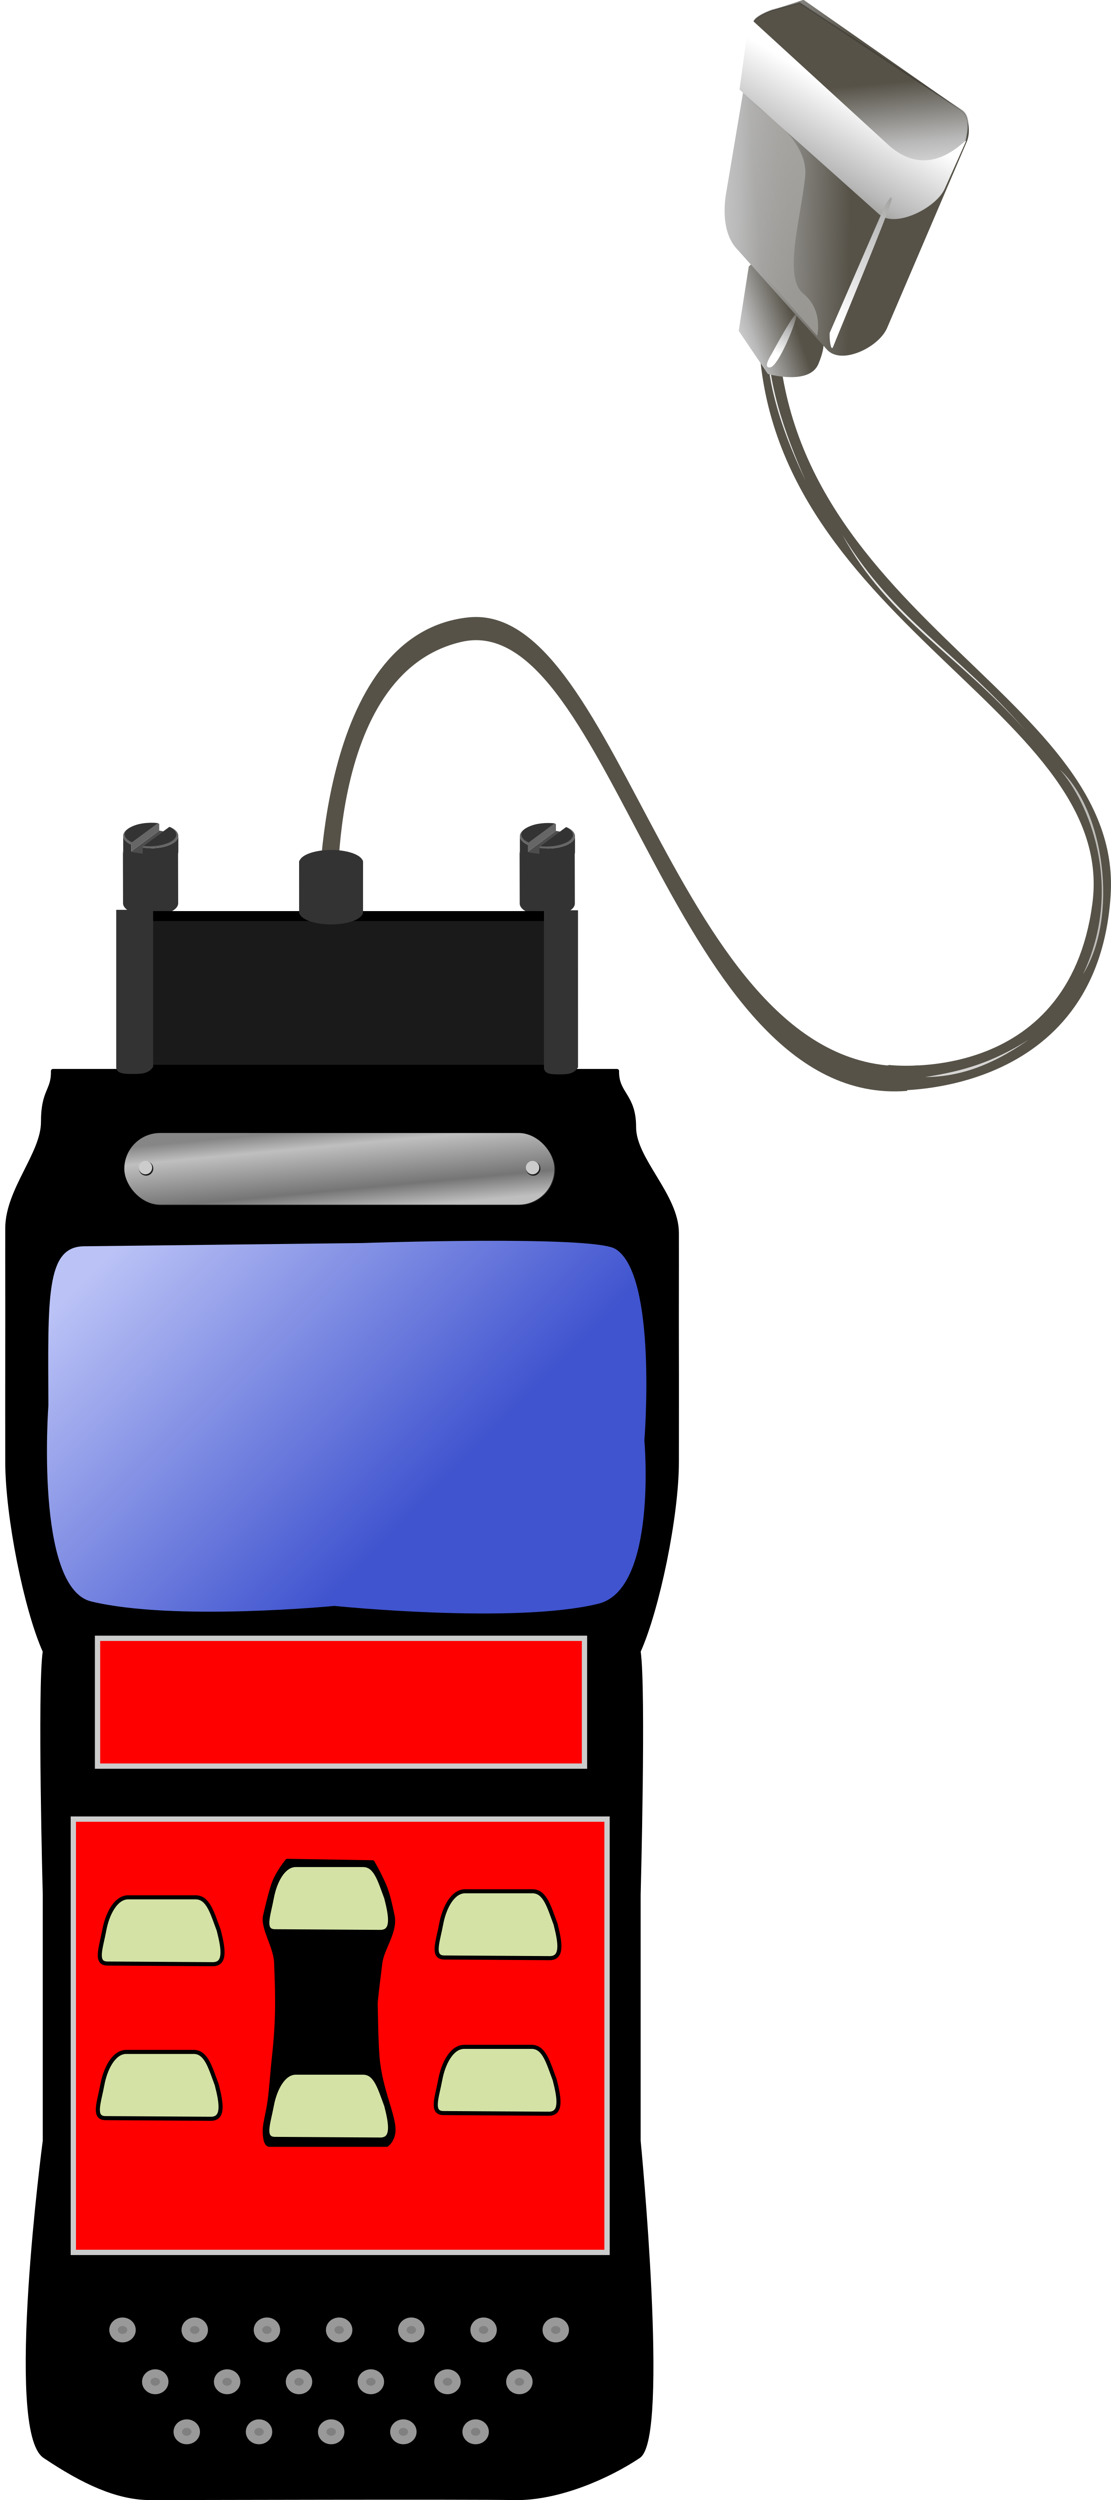 <?xml version="1.0" encoding="UTF-8" standalone="no"?>
<!-- Created with Inkscape (http://www.inkscape.org/) -->
<svg
    xmlns:inkscape="http://www.inkscape.org/namespaces/inkscape"
    xmlns:rdf="http://www.w3.org/1999/02/22-rdf-syntax-ns#"
    xmlns="http://www.w3.org/2000/svg"
    xmlns:sodipodi="http://sodipodi.sourceforge.net/DTD/sodipodi-0.dtd"
    xmlns:ns1="http://sozi.baierouge.fr"
    xmlns:cc="http://creativecommons.org/ns#"
    xmlns:xlink="http://www.w3.org/1999/xlink"
    xmlns:dc="http://purl.org/dc/elements/1.1/"
    id="svg6755"
    sodipodi:docname="Car diagnostic scanner.svg"
    viewBox="0 0 628.33 1413.8"
    version="1.1"
    inkscape:version="0.48.3.1 r9886"
  >
  <defs
      id="defs6757"
    >
    <linearGradient
        id="linearGradient19982-9"
        y2="133.82"
        gradientUnits="userSpaceOnUse"
        x2="147.92"
        gradientTransform="matrix(4.054 0 0 4.054 283.56 -689.34)"
        y1="121.89"
        x1="146.79"
        inkscape:collect="always"
      >
      <stop
          id="stop4039-9-6-6"
          stop-color="#868686"
          offset="0"
      />
      <stop
          id="stop4047-5-7-0"
          stop-color="#bfbfbf"
          offset=".205"
      />
      <stop
          id="stop4045-4-4-0"
          stop-color="#757575"
          offset=".726"
      />
      <stop
          id="stop4041-9-6-4"
          stop-color="#bfbfbf"
          offset="1"
      />
    </linearGradient
    >
    <linearGradient
        id="linearGradient15775-6"
        y2="320.1"
        gradientUnits="userSpaceOnUse"
        x2="413.23"
        gradientTransform="matrix(3.628 -.437 .437 3.628 -1415.1 -878.68)"
        y1="368.6"
        x1="452.03"
        inkscape:collect="always"
      >
      <stop
          id="stop3866-3"
          stop-color="#4054cf"
          offset="0"
      />
      <stop
          id="stop3868-3"
          stop-color="#bbc3f6"
          offset="1"
      />
    </linearGradient
    >
    <radialGradient
        id="radialGradient17635-9"
        gradientUnits="userSpaceOnUse"
        cy="177.13"
        cx="134.25"
        gradientTransform="matrix(-1.301 .466 -.803 -.688 -724.52 -154.88)"
        r="40.094"
        inkscape:collect="always"
      >
      <stop
          id="stop3817-1-2"
          stop-color="#666"
          offset="0"
      />
      <stop
          id="stop3819-0-2"
          stop-opacity="0"
          stop-color="#666"
          offset="1"
      />
    </radialGradient
    >
    <linearGradient
        id="linearGradient18985-8-6"
        y2="310.05"
        xlink:href="#linearGradient848-2-0"
        gradientUnits="userSpaceOnUse"
        x2="21.93"
        gradientTransform="matrix(.668 0 0 .513 659.7 -479.78)"
        y1="345.31"
        x1="8.416"
        inkscape:collect="always"
    />
    <linearGradient
        id="linearGradient848-2-0"
      >
      <stop
          id="stop849-7-9"
          stop-color="#565248"
          offset="0"
      />
      <stop
          id="stop862-6-5"
          stop-color="#b8b8b8"
          offset=".5"
      />
      <stop
          id="stop850-8-2"
          stop-color="#fff"
          offset="1"
      />
    </linearGradient
    >
    <linearGradient
        id="linearGradient18982-1-5"
        y2="290.53"
        xlink:href="#linearGradient848-2-0"
        gradientUnits="userSpaceOnUse"
        x2="-54.657"
        gradientTransform="matrix(.703 0 0 .488 659.7 -479.78)"
        y1="392.46"
        x1="-44.707"
        inkscape:collect="always"
    />
    <linearGradient
        id="linearGradient18979-5-1"
        y2="292.63"
        xlink:href="#linearGradient848-2-0"
        gradientUnits="userSpaceOnUse"
        x2="-39.656"
        gradientTransform="matrix(.525 0 0 .653 659.7 -479.78)"
        y1="290.01"
        x1="-92.296"
        inkscape:collect="always"
    />
    <linearGradient
        id="linearGradient18962-7-9"
        y2="332.96"
        xlink:href="#linearGradient848-2-0"
        gradientUnits="userSpaceOnUse"
        x2="-70.308"
        gradientTransform="matrix(.566 0 0 .606 659.7 -479.78)"
        y1="299.24"
        x1="-22.038"
        inkscape:collect="always"
    />
    <linearGradient
        id="linearGradient18953-1-3"
        y2="475.03"
        xlink:href="#linearGradient848-2-0"
        gradientUnits="userSpaceOnUse"
        x2="7.927"
        gradientTransform="matrix(.856 0 0 .401 659.7 -479.78)"
        y1="495.64"
        x1="-55.5"
        inkscape:collect="always"
    />
    <linearGradient
        id="linearGradient18950-9-0"
        y2="374.66"
        xlink:href="#linearGradient848-2-0"
        gradientUnits="userSpaceOnUse"
        x2="15.628"
        gradientTransform="matrix(.744 0 0 .461 659.7 -479.78)"
        y1="381.95"
        x1="-.523"
        inkscape:collect="always"
    />
    <linearGradient
        id="linearGradient18947-1-7"
        y2="124.63"
        gradientUnits="userSpaceOnUse"
        x2="62.27"
        gradientTransform="matrix(1.687 0 0 .593 531.75 -384.23)"
        y1="194.81"
        x1="56.597"
        inkscape:collect="always"
      >
      <stop
          id="stop1106-6-8"
          stop-color="#fff"
          offset="0"
      />
      <stop
          id="stop1107-6-6"
          stop-color="#fff"
          stop-opacity="0"
          offset="1"
      />
    </linearGradient
    >
    <radialGradient
        id="radialGradient17708-2"
        gradientUnits="userSpaceOnUse"
        cy="177.13"
        cx="134.25"
        gradientTransform="matrix(-.26 .093 -.161 -.138 205.61 -65.209)"
        r="40.094"
        inkscape:collect="always"
      >
      <stop
          id="stop3817-1-5-2-9"
          stop-color="#666"
          offset="0"
      />
      <stop
          id="stop3819-0-6-3-2"
          stop-opacity="0"
          stop-color="#666"
          offset="1"
      />
    </radialGradient
    >
  </defs
  >
  <sodipodi:namedview
      id="base"
      fit-margin-left="0"
      inkscape:zoom="0.28364759"
      borderopacity="1.0"
      inkscape:current-layer="layer1"
      inkscape:cx="211.96999"
      inkscape:cy="448.52267"
      inkscape:window-maximized="1"
      showgrid="false"
      fit-margin-right="0"
      inkscape:guide-bbox="true"
      showguides="true"
      bordercolor="#666666"
      inkscape:window-x="65"
      inkscape:window-y="24"
      fit-margin-bottom="0"
      inkscape:window-width="1215"
      inkscape:pageopacity="0.0"
      inkscape:pageshadow="2"
      pagecolor="#ffffff"
      inkscape:document-units="px"
      inkscape:window-height="776"
      fit-margin-top="0"
  />
  <g
      id="layer1"
      inkscape:label="Layer 1"
      inkscape:groupmode="layer"
      transform="translate(-100.08 352.59)"
    >
    <g
        id="g20042"
        transform="translate(-63.812 253.93)"
      >
      <path
          id="path6472"
          style="fill:url(#SVGID_1_)"
          inkscape:connector-curvature="0"
          d="m533.47 334.74c3.124 21.109 4.941 43.007 4.941 65.613 0 158.67-81.163 287.3-181.28 287.3s-181.27-128.63-181.27-287.3c0-22.606 1.817-44.503 4.931-65.613-10.669-23.741-16.9-52.359-16.9-83.167 0-82.166 44.329-148.78 99.02-148.78h188.45c54.697 0 99.025 66.614 99.025 148.78 0 30.81-6.24 59.43-16.91 83.17z"
      />
      <g
          id="g30278"
          style="fill:#000000"
        >
        <path
            id="path6474"
            style="stroke-linejoin:round;stroke:#000000;stroke-width:2.304;fill:#000000"
            sodipodi:nodetypes="cccccccccccccsssccsssccc"
            inkscape:connector-curvature="0"
            d="m525.06 327.31c3.124 21.109 0 137.61 0 137.61v77.83 61.322s16.266 167.55 0 178.45c-16.266 10.904-44.918 24.108-70.45 23.6-25.532-0.507-186.93 0-205.7 0-18.772 0-37.997-9.062-59.684-23.6s0-178.45 0-178.45v-61.322-77.83s-3.114-116.5 0-137.61c-10.669-23.741-21.213-76.36-21.213-107.17 0-20.542-0.067-42.761 0-65.253 0.067-22.491-0.054-45.254 0-66.881s20.241-42.119 20.201-60.069c-0.04-17.949 5.852-17.357 5.638-28.815h319c-0.214 13.221 9.679 13.509 9.639 31.789s24.147 38.552 24.201 59.738c0.053 21.187-0.067 43.288 0 65.229 0.067 21.94 0 43.72 0 64.261 0 30.81-10.959 83.428-21.629 107.17z"
        />
      </g
      >
      <rect
          id="rect6484"
          style="fill:none"
          height="49.033"
          width="286.15"
          y="341.04"
          x="218.76"
      />
      <rect
          id="rect6504"
          style="fill:none"
          height="174.43"
          width="200.67"
          y="125.58"
          x="262.08"
      />
      <rect
          id="rect6932-8"
          style="fill-rule:evenodd;color:#000000;stroke:#cccccc;stroke-linecap:square;stroke-width:3;fill:#ff0000"
          height="72.273"
          width="275.4"
          y="319.94"
          x="219.05"
      />
      <g
          id="g19960"
          transform="translate(-535.88 227.39)"
        >
        <rect
            id="rect4080"
            style="color:#000000;fill:#1a1a1a"
            transform="rotate(.003)"
            ry="20.271"
            height="40.542"
            width="243.26"
            y="-192.89"
            x="770.55"
        />
        <rect
            id="rect4082"
            style="color:#000000;fill:url(#linearGradient19982-9)"
            transform="rotate(.003)"
            ry="20.271"
            height="40.542"
            width="243.26"
            y="-193.25"
            x="770.07"
        />
        <g
            id="g4084"
            transform="matrix(4.054 0 -0 4.054 259.41 -685.47)"
          >
          <path
              id="path4086"
              d="m184.04 127.54c0 0.54-0.424 0.979-0.947 0.979s-0.947-0.438-0.947-0.979 0.424-0.979 0.947-0.979 0.947 0.438 0.947 0.979z"
              style="color:#000000;fill:#1a1a1a"
              transform="matrix(1.056,0,0,1.022,-10.333,-3.964)"
              inkscape:connector-curvature="0"
          />
          <path
              id="path4088"
              d="m184.04 127.54c0 0.54-0.424 0.979-0.947 0.979s-0.947-0.438-0.947-0.979 0.424-0.979 0.947-0.979 0.947 0.438 0.947 0.979z"
              style="color:#000000;fill:#cccccc"
              transform="matrix(.989 0 0 .957 1.841 4.201)"
              inkscape:connector-curvature="0"
          />
        </g
        >
        <g
            id="g4090"
            transform="matrix(4.054 0 -0 4.054 40.468 -685.49)"
          >
          <path
              id="path4092"
              d="m184.04 127.54c0 0.54-0.424 0.979-0.947 0.979s-0.947-0.438-0.947-0.979 0.424-0.979 0.947-0.979 0.947 0.438 0.947 0.979z"
              style="color:#000000;fill:#1a1a1a"
              transform="matrix(1.056,0,0,1.022,-10.333,-3.964)"
              inkscape:connector-curvature="0"
          />
          <path
              id="path4094"
              d="m184.04 127.54c0 0.54-0.424 0.979-0.947 0.979s-0.947-0.438-0.947-0.979 0.424-0.979 0.947-0.979 0.947 0.438 0.947 0.979z"
              style="color:#000000;fill:#cccccc"
              transform="matrix(.989 0 0 .957 1.841 4.201)"
              inkscape:connector-curvature="0"
          />
        </g
        >
      </g
      >
      <rect
          id="rect6932-8-9"
          style="fill-rule:evenodd;color:#000000;stroke:#cccccc;stroke-linecap:square;stroke-width:3;fill:#ff0000"
          height="245.02"
          width="301.84"
          y="422.18"
          x="205.36"
      />
      <g
          id="g15795"
        >
        <g
            id="g30281"
            style="stroke:#999999;fill:#808080"
            transform="translate(28.204 -357.84)"
          >
          <path
              id="path22631-5"
              style="fill-rule:evenodd;stroke:#999999;stroke-width:4.815;fill:#808080"
              inkscape:connector-curvature="0"
              d="m210.05 1068.9c0-2.563-2.266-4.636-5.069-4.636s-5.069 2.073-5.069 4.636c0 2.563 2.266 4.636 5.069 4.636s5.069-2.073 5.069-4.636z"
          />
          <path
              id="path22632-0"
              style="fill-rule:evenodd;stroke:#999999;stroke-width:4.815;fill:#808080"
              inkscape:connector-curvature="0"
              d="m373.38 1068.9c0-2.563-2.266-4.636-5.069-4.636s-5.069 2.073-5.069 4.636c0 2.563 2.266 4.636 5.069 4.636s5.069-2.073 5.069-4.636z"
          />
          <path
              id="path22633-0"
              style="fill-rule:evenodd;stroke:#999999;stroke-width:4.815;fill:#808080"
              inkscape:connector-curvature="0"
              d="m332.56 1068.9c0-2.563-2.266-4.636-5.069-4.636s-5.069 2.073-5.069 4.636c0 2.563 2.266 4.636 5.069 4.636s5.069-2.073 5.069-4.636z"
          />
          <path
              id="path22634-2"
              style="fill-rule:evenodd;stroke:#999999;stroke-width:4.815;fill:#808080"
              inkscape:connector-curvature="0"
              d="m291.72 1068.9c0-2.563-2.266-4.636-5.069-4.636s-5.069 2.073-5.069 4.636c0 2.563 2.266 4.636 5.069 4.636s5.069-2.073 5.069-4.636z"
          />
          <path
              id="path22635-3"
              style="fill-rule:evenodd;stroke:#999999;stroke-width:4.815;fill:#808080"
              inkscape:connector-curvature="0"
              d="m250.89 1068.9c0-2.563-2.266-4.636-5.069-4.636s-5.069 2.073-5.069 4.636c0 2.563 2.266 4.636 5.069 4.636s5.069-2.073 5.069-4.636z"
          />
          <path
              id="path22636-4"
              style="fill-rule:evenodd;stroke:#999999;stroke-width:4.815;fill:#808080"
              inkscape:connector-curvature="0"
              d="m228.56 1098.2c0-2.563-2.266-4.636-5.069-4.636s-5.069 2.073-5.069 4.636 2.266 4.636 5.069 4.636 5.069-2.073 5.069-4.636z"
          />
          <path
              id="path22637-4"
              style="fill-rule:evenodd;stroke:#999999;stroke-width:4.815;fill:#808080"
              inkscape:connector-curvature="0"
              d="m269.21 1098.2c0-2.563-2.266-4.636-5.069-4.636s-5.069 2.073-5.069 4.636 2.266 4.636 5.069 4.636 5.069-2.073 5.069-4.636z"
          />
          <path
              id="path22638-0"
              style="fill-rule:evenodd;stroke:#999999;stroke-width:4.815;fill:#808080"
              inkscape:connector-curvature="0"
              d="m309.86 1098.2c0-2.563-2.266-4.636-5.069-4.636s-5.069 2.073-5.069 4.636 2.266 4.636 5.069 4.636 5.069-2.073 5.069-4.636z"
          />
          <path
              id="path22639-3"
              style="fill-rule:evenodd;stroke:#999999;stroke-width:4.815;fill:#808080"
              inkscape:connector-curvature="0"
              d="m350.5 1098.2c0-2.563-2.266-4.636-5.069-4.636s-5.069 2.073-5.069 4.636 2.266 4.636 5.069 4.636 5.069-2.073 5.069-4.636z"
          />
          <path
              id="path22652-2"
              style="fill-rule:evenodd;stroke:#999999;stroke-width:4.815;fill:#808080"
              inkscape:connector-curvature="0"
              d="m414.25 1068.9c0-2.563-2.266-4.636-5.069-4.636s-5.069 2.073-5.069 4.636c0 2.563 2.266 4.636 5.069 4.636s5.069-2.073 5.069-4.636z"
          />
          <path
              id="path22653-7"
              style="fill-rule:evenodd;stroke:#999999;stroke-width:4.815;fill:#808080"
              inkscape:connector-curvature="0"
              d="m328.06 1126.5c0-2.563-2.266-4.636-5.069-4.636s-5.069 2.073-5.069 4.636c0 2.563 2.266 4.636 5.069 4.636s5.069-2.073 5.069-4.636z"
          />
          <path
              id="path22654-3"
              style="fill-rule:evenodd;stroke:#999999;stroke-width:4.815;fill:#808080"
              inkscape:connector-curvature="0"
              d="m287.25 1126.5c0-2.563-2.266-4.636-5.069-4.636s-5.069 2.073-5.069 4.636c0 2.563 2.266 4.636 5.069 4.636s5.069-2.073 5.069-4.636z"
          />
          <path
              id="path22655-4"
              style="fill-rule:evenodd;stroke:#999999;stroke-width:4.815;fill:#808080"
              inkscape:connector-curvature="0"
              d="m246.38 1126.5c0-2.563-2.266-4.636-5.069-4.636s-5.069 2.073-5.069 4.636c0 2.563 2.266 4.636 5.069 4.636s5.069-2.073 5.069-4.636z"
          />
          <path
              id="path22656-7"
              style="fill-rule:evenodd;stroke:#999999;stroke-width:4.815;fill:#808080"
              inkscape:connector-curvature="0"
              d="m455.06 1068.9c0-2.563-2.266-4.636-5.069-4.636s-5.069 2.073-5.069 4.636c0 2.563 2.266 4.636 5.069 4.636s5.069-2.073 5.069-4.636z"
          />
          <path
              id="path22658-1"
              style="fill-rule:evenodd;stroke:#999999;stroke-width:4.815;fill:#808080"
              inkscape:connector-curvature="0"
              d="m409.75 1126.5c0-2.563-2.266-4.636-5.069-4.636s-5.069 2.073-5.069 4.636c0 2.563 2.266 4.636 5.069 4.636s5.069-2.073 5.069-4.636z"
          />
          <path
              id="path22659-5"
              style="fill-rule:evenodd;stroke:#999999;stroke-width:4.815;fill:#808080"
              inkscape:connector-curvature="0"
              d="m368.88 1126.5c0-2.563-2.266-4.636-5.069-4.636s-5.069 2.073-5.069 4.636c0 2.563 2.266 4.636 5.069 4.636s5.069-2.073 5.069-4.636z"
          />
          <path
              id="path22660-7"
              style="fill-rule:evenodd;stroke:#999999;stroke-width:4.815;fill:#808080"
              inkscape:connector-curvature="0"
              d="m393.84 1098.2c0-2.563-2.266-4.636-5.069-4.636s-5.069 2.073-5.069 4.636 2.266 4.636 5.069 4.636 5.069-2.073 5.069-4.636z"
          />
          <path
              id="path22664-3"
              style="fill-rule:evenodd;stroke:#999999;stroke-width:4.815;fill:#808080"
              inkscape:connector-curvature="0"
              d="m434.49 1098.2c0-2.563-2.266-4.636-5.069-4.636s-5.069 2.073-5.069 4.636 2.266 4.636 5.069 4.636 5.069-2.073 5.069-4.636z"
          />
        </g
        >
      </g
      >
      <g
          id="g4770"
          transform="translate(514.72 -81.087)"
        >
        <path
            id="path6478"
            style="stroke-linejoin:round;stroke:#000000;stroke-width:2.304;fill:#d4e3a5"
            sodipodi:nodetypes="cssssccc"
            inkscape:connector-curvature="0"
            d="m-227.16 566.03c-3.585-9.447-5.833-18.537-13.029-18.537h-38.104c-7.196 0-11.903 9.683-13.542 18.537-1.865 10.076-5.46 18.868 1.735 18.913l59.651 0.373c7.202-0.013 6.163-8.184 3.295-19.292z"
        />
        <path
            id="path6478-6"
            style="stroke-linejoin:round;stroke:#000000;stroke-width:2.304;fill:#d4e3a5"
            sodipodi:nodetypes="cssssccc"
            inkscape:connector-curvature="0"
            d="m-228.26 653.45c-3.585-9.447-5.833-18.537-13.029-18.537h-38.104c-7.196 0-11.903 9.683-13.542 18.537-1.865 10.076-5.46 18.868 1.735 18.913l59.651 0.373c7.202-0.013 6.163-8.184 3.295-19.292z"
        />
        <g
            id="g4765"
          >
          <path
              id="path6478-2-7"
              sodipodi:nodetypes="ccssscsssscsssccssc"
              inkscape:connector-curvature="0"
              style="stroke-linejoin:round;stroke:#000000;stroke-width:2.304;fill:#000000"
              d="m-140.1 527.67-48.275-0.81c-1.107 1.389-4.751 6.051-7.093 11.365-1.64 3.722-4.17 14.141-5.442 19.669-1.603 6.961 5.985 17.365 6.266 26.765 0.282 9.4 0.553 12.087 0.553 22.859 0 10.776-0.796 21.188-1.803 30.361-1.086 9.882-1.515 18.428-2.555 25.476-1.04 7.048-2.635 12.042-2.658 15.98-0.024 3.939 0.616 8.116 2.732 8.116h66.275c1.715-1.225 3.746-4.195 3.818-8.214 0.072-4.084-1.63-9.632-3.785-16.71-2.104-6.912-4.54-15.586-5.266-24.883-0.726-9.297-0.764-18.576-1.051-30.126 0.393-5.236 1.628-14.531 2.635-22.859 1.008-8.328 8.858-17.772 6.94-26.765-1.831-8.587-2.86-13.435-5.752-19.568-2.801-5.939-4.556-8.903-5.539-10.657z"
          />
          <path
              id="path6478-89"
              sodipodi:nodetypes="cssssccc"
              inkscape:connector-curvature="0"
              style="stroke-linejoin:round;stroke:#000000;stroke-width:2.304;fill:#d4e3a5"
              d="m-132.41 547.77c-3.585-9.447-5.833-18.537-13.029-18.537h-38.104c-7.196 0-11.903 9.683-13.542 18.537-1.865 10.076-5.46 18.868 1.735 18.913l59.651 0.373c7.202-0.013 6.163-8.184 3.295-19.292z"
          />
          <path
              id="path6478-7"
              sodipodi:nodetypes="cssssccc"
              inkscape:connector-curvature="0"
              style="stroke-linejoin:round;stroke:#000000;stroke-width:2.304;fill:#d4e3a5"
              d="m-132.41 665.19c-3.585-9.447-5.833-18.537-13.029-18.537h-38.104c-7.196 0-11.903 9.683-13.542 18.537-1.865 10.076-5.46 18.868 1.735 18.913l59.651 0.373c7.202-0.013 6.163-8.184 3.295-19.292z"
          />
        </g
        >
        <path
            id="path6478-4"
            style="stroke-linejoin:round;stroke:#000000;stroke-width:2.304;fill:#d4e3a5"
            sodipodi:nodetypes="cssssccc"
            inkscape:connector-curvature="0"
            d="m-37.15 650.59c-3.585-9.447-5.833-18.537-13.029-18.537h-38.104c-7.196 0-11.903 9.683-13.542 18.537-1.865 10.076-5.46 18.868 1.735 18.913l59.651 0.373c7.202-0.013 6.163-8.184 3.295-19.292z"
        />
        <path
            id="path6478-79"
            style="stroke-linejoin:round;stroke:#000000;stroke-width:2.304;fill:#d4e3a5"
            sodipodi:nodetypes="cssssccc"
            inkscape:connector-curvature="0"
            d="m-36.645 562.61c-3.585-9.447-5.833-18.537-13.029-18.537h-38.104c-7.196 0-11.903 9.683-13.542 18.537-1.865 10.076-5.46 18.868 1.735 18.913l59.651 0.373c7.202-0.013 6.163-8.184 3.295-19.292z"
        />
      </g
      >
      <path
          id="path2084"
          d="m211.34 98.251 157.62-1.841s129.87-4.454 142.87 3.287c24.036 14.311 16.494 108.28 16.494 108.28s7.505 84.161-25.984 92.4c-47.459 11.676-149.33 1.241-149.33 1.241s-90.515 8.823-137.54-2.518c-31.906-7.695-24.212-110.84-24.212-110.84-0.23-61.106-1.48-89.759 20.078-90.01z"
          sodipodi:nodetypes="scscscscs"
          style="fill-rule:evenodd;fill:url(#linearGradient15775-6)"
          inkscape:connector-curvature="0"
      />
      <g
          id="g19301"
        >
        <g
            id="g17608"
            transform="translate(-1.612 29.015)"
          >
          <g
              id="g17366-1"
              transform="matrix(.173 0 0 .2 434.68 -106.1)"
            >
            <path
                id="rect3009-1"
                d="m-1103.2-222.2v214.15h0.031c-0 0.014 0 0.027 0 0.041 2.68 7.806 16.484 8.088 38.627 8.088 22.142 0 32.938-1.913 41.563-9.556 0.013-0.012 0-0.027 0-0.041l-0.033-212.68z"
                style="fill:#333333"
                inkscape:connector-curvature="0"
            />
            <path
                id="path3813-7"
                d="m-1103.2-222.2v69.013h0.031c-0 0.005 0 0.009 0 0.013 0 2.251 17.92 4.067 40.063 4.067 22.142 0 40.094-1.817 40.094-4.067 0-0.005 0-0.009 0-0.013v-69.013h-80.188z"
                style="fill:url(#radialGradient17635-9)"
                inkscape:connector-curvature="0"
            />
            <path
                id="rect3017-0"
                d="m-1035.3-298.61-91.515 58.428c10.303 4.027 23.095 7.077 37.388 8.783l91.137-58.174c-10.14-4.099-22.799-7.236-37.006-9.033z"
                style="fill:#4d4d4d"
                inkscape:connector-curvature="0"
            />
            <path
                id="path2984-1-2"
                d="m-1153.2-283.92v44.522c0 19.458 40.354 35.226 90.131 35.226s90.131-15.767 90.131-35.226v-44.522c0 19.458-40.354 35.238-90.131 35.238-9.185 0-18.047-0.531-26.395-1.53v16.814c-14.19-1.693-27.105-2.789-37.368-6.773l-0.016-18.859c-16.254-6.374-26.346-15.187-26.346-24.897z"
                style="fill:#333333"
                inkscape:connector-curvature="0"
            />
            <path
                id="path3781-29"
                d="m-1002.1-309.08-84.656 53.844-2.75 5c8.335 0.995 17.176 1.562 26.344 1.562 49.777 0 90.125-15.792 90.125-35.25 0-9.516-9.66-18.129-25.344-24.469l-3.719-0.688z"
                style="fill:#666666"
                inkscape:connector-curvature="0"
            />
            <path
                id="path2984-8"
                d="m-1063.1-319.14c-49.777 0-90.125 15.76-90.125 35.219 0 9.729 10.096 18.53 26.406 24.906l88.5-56.5c11.905-4.173-24.218-3.624-24.781-3.625z"
                style="fill:#666666"
                inkscape:connector-curvature="0"
            />
            <path
                id="rect3060-9"
                d="m-1035.3-317.36-4.235-2.549-85.057 54.262c-0.784 2.181-1.416 4.601-2.261 6.643l0.01 18.834 91.545-58.364z"
                style="fill:#666666"
                inkscape:connector-curvature="0"
            />
            <path
                id="path3776-6"
                d="m-1002.1-309.07-0.219 0.094c-18.427 11.537-36.721 23.398-55.094 35.062l-29.375 18.75c28.283 2.32 57.45 0.305 84.062-9.938 8.265-3.438 16.782-8.011 21.656-15.781 2.663-4.727 2.008-10.876-1.594-14.938-4.865-6.394-12.277-10.063-19.438-13.25z"
                style="fill:#333333"
                inkscape:connector-curvature="0"
            />
            <path
                id="path2993-7"
                d="m-1062.9-320.89c-23.982 0.52-48.636 3.464-70.156 14.594-6.631 3.61-13.695 8.829-15.281 16.656-0.837 7.368 4.858 13.325 10.531 17.094 4.09 2.847 8.621 5.024 13.219 6.906l85.031-54.281c-7.754-0.732-15.556-1.049-23.344-0.969z"
                style="fill:#333333"
                inkscape:connector-curvature="0"
            />
            <path
                id="path2984-1-74-3"
                sodipodi:nodetypes="cssscscccc"
                d="m-1154.1-241.92 0.41 148.77c0.054 19.458 40.354 35.226 90.131 35.226s90.185-15.767 90.131-35.226l-0.41-148.77c0 19.458-40.354 35.238-90.131 35.238-9.185 0-18.047-0.531-26.395-1.53-30.968-5.887-14.378-1.983-37.384-8.818-16.254-6.374-26.346-15.187-26.346-24.897z"
                style="fill:#333333"
                inkscape:connector-curvature="0"
            />
          </g
          >
          <g
              id="g17366-1-0"
              transform="matrix(.173 0 0 .2 659.02 -105.96)"
            >
            <path
                id="rect3009-1-7"
                d="m-1103.2-222.2v214.15h0.031c-0 0.014 0 0.027 0 0.041 2.68 7.806 16.484 8.088 38.627 8.088 22.142 0 32.938-1.913 41.563-9.556 0.013-0.012 0-0.027 0-0.041l-0.033-212.68z"
                style="fill:#333333"
                inkscape:connector-curvature="0"
            />
            <path
                id="path3813-7-2"
                d="m-1103.2-222.2v69.013h0.031c-0 0.005 0 0.009 0 0.013 0 2.251 17.92 4.067 40.063 4.067 22.142 0 40.094-1.817 40.094-4.067 0-0.005 0-0.009 0-0.013v-69.013h-80.188z"
                style="fill:url(#radialGradient17635-9)"
                inkscape:connector-curvature="0"
            />
            <path
                id="rect3017-0-5"
                d="m-1035.3-298.61-91.515 58.428c10.303 4.027 23.095 7.077 37.388 8.783l91.137-58.174c-10.14-4.099-22.799-7.236-37.006-9.033z"
                style="fill:#4d4d4d"
                inkscape:connector-curvature="0"
            />
            <path
                id="path2984-1-2-4"
                d="m-1153.2-283.92v44.522c0 19.458 40.354 35.226 90.131 35.226s90.131-15.767 90.131-35.226v-44.522c0 19.458-40.354 35.238-90.131 35.238-9.185 0-18.047-0.531-26.395-1.53v16.814c-14.19-1.693-27.105-2.789-37.368-6.773l-0.016-18.859c-16.254-6.374-26.346-15.187-26.346-24.897z"
                style="fill:#333333"
                inkscape:connector-curvature="0"
            />
            <path
                id="path3781-29-8"
                d="m-1002.1-309.08-84.656 53.844-2.75 5c8.335 0.995 17.176 1.562 26.344 1.562 49.777 0 90.125-15.792 90.125-35.25 0-9.516-9.66-18.129-25.344-24.469l-3.719-0.688z"
                style="fill:#666666"
                inkscape:connector-curvature="0"
            />
            <path
                id="path2984-8-8"
                d="m-1063.1-319.14c-49.777 0-90.125 15.76-90.125 35.219 0 9.729 10.096 18.53 26.406 24.906l88.5-56.5c11.905-4.173-24.218-3.624-24.781-3.625z"
                style="fill:#666666"
                inkscape:connector-curvature="0"
            />
            <path
                id="rect3060-9-4"
                d="m-1035.3-317.36-4.235-2.549-85.057 54.262c-0.784 2.181-1.416 4.601-2.261 6.643l0.01 18.834 91.545-58.364z"
                style="fill:#666666"
                inkscape:connector-curvature="0"
            />
            <path
                id="path3776-6-8"
                d="m-1002.1-309.07-0.219 0.094c-18.427 11.537-36.721 23.398-55.094 35.062l-29.375 18.75c28.283 2.32 57.45 0.305 84.062-9.938 8.265-3.438 16.782-8.011 21.656-15.781 2.663-4.727 2.008-10.876-1.594-14.938-4.865-6.394-12.277-10.063-19.438-13.25z"
                style="fill:#333333"
                inkscape:connector-curvature="0"
            />
            <path
                id="path2993-7-7"
                d="m-1062.9-320.89c-23.982 0.52-48.636 3.464-70.156 14.594-6.631 3.61-13.695 8.829-15.281 16.656-0.837 7.368 4.858 13.325 10.531 17.094 4.09 2.847 8.621 5.024 13.219 6.906l85.031-54.281c-7.754-0.732-15.556-1.049-23.344-0.969z"
                style="fill:#333333"
                inkscape:connector-curvature="0"
            />
            <path
                id="path2984-1-74-3-1"
                sodipodi:nodetypes="cssscscccc"
                d="m-1154.1-241.92 0.41 148.77c0.054 19.458 40.354 35.226 90.131 35.226s90.185-15.767 90.131-35.226l-0.41-148.77c0 19.458-40.354 35.238-90.131 35.238-9.185 0-18.047-0.531-26.395-1.53-30.968-5.887-14.378-1.983-37.384-8.818-16.254-6.374-26.346-15.187-26.346-24.897z"
                style="fill:#333333"
                inkscape:connector-curvature="0"
            />
          </g
          >
          <path
              id="path22669-9"
              sodipodi:nodetypes="ccccccccc"
              inkscape:connector-curvature="0"
              style="fill-rule:evenodd;stroke:#000000;stroke-width:5.617;fill:#1a1a1a"
              d="m485-105.83c-2.294-8.672-1.599-10.912-6.798-11.683h-233.38c-4.091-0.867-5.949 2.433-8.031 11.683v60.93c-0.744 6.018 1.19 14.022 8.031 14.316h233.38c4.906-1.325 7.237-6.829 6.798-14.316z"
          />
          <path
              id="rect3009"
              style="fill:#333333"
              inkscape:connector-curvature="0"
              d="m231.23-121.02v89.42h0.008c-0 0.006 0 0.01 0 0.017 0.698 3.26 4.29 3.377 10.054 3.377 5.763 0 8.573-0.799 10.818-3.99 0.004-0.004 0-0.01 0-0.017l-0.009-88.806z"
          />
          <path
              id="rect3009-3"
              style="fill:#333333"
              inkscape:connector-curvature="0"
              d="m473.14-120.78v89.42h0.007c-0 0.006 0 0.01 0 0.017 0.644 3.26 3.959 3.377 9.278 3.377 5.318 0 7.911-0.799 9.983-3.99 0.004-0.004 0-0.01 0-0.017l-0.008-88.806z"
          />
        </g
        >
        <g
            id="g19284"
          >
          <path
              id="path25778"
              sodipodi:nodetypes="csccscc"
              style="fill:#565248"
              inkscape:connector-curvature="0"
              d="m669.32 10.104s115.29 4.385 122.7-110.27c7.528-116.46-197.98-160.94-188.1-341.25l-10.794 8.28c-8.367 175.26 203.4 225.8 188.55 337.68-13.716 103.38-114.94 91.169-114.94 91.169-5.067 1.024-3.252 14.076 2.577 14.386z"
          />
          <path
              id="path5584"
              d="m745.65-18.579c-21.928 15.439-40.461 21.049-58.568 21.133 21.648-3.401 37.849-8.142 58.568-21.133z"
              sodipodi:nodetypes="ccc"
              style="opacity:.757;fill:#ffffff"
              inkscape:connector-curvature="0"
          />
          <path
              id="path4699"
              d="m598.66-422.47c-5.339 33.103 15.37 76.197 20.852 87.836-11.351-25.859-23.618-58.733-20.852-87.836z"
              sodipodi:nodetypes="ccc"
              style="opacity:.868;fill:#ffffff"
              inkscape:connector-curvature="0"
          />
          <path
              id="path4701"
              d="m763.27-171.32c25.31 22.806 33.379 83.676 13.088 115.79 23.659-49.953 2.722-98.182-13.088-115.79z"
              sodipodi:nodetypes="ccc"
              style="opacity:.617;fill:#ffffff"
              inkscape:connector-curvature="0"
          />
          <path
              id="path5582"
              d="m744.03-193.25c-38.011-42.722-78.192-63.628-103.57-110.56 30.327 49.233 63.182 64.163 103.57 110.56z"
              sodipodi:nodetypes="ccc"
              style="opacity:.856;fill:#ffffff"
              inkscape:connector-curvature="0"
          />
          <path
              id="path25778-4"
              sodipodi:nodetypes="csccscc"
              style="fill:#565248"
              inkscape:connector-curvature="0"
              d="m344.23-93.677s-1.947-154.32 84.404-163.7c87.713-9.527 118.77 265.73 254.55 253.36l-6.35 14.406c-131.97 10.371-167.51-273.28-251.86-253.95-77.944 17.869-69.943 153.4-69.943 153.4-0.83 6.776-10.629 4.286-10.794-3.517z"
          />
          <g
              id="g18992-7"
              transform="matrix(.127 2.485 2.485 -.127 1281.9 -2113)"
            >
            <path
                id="path839-0"
                style="fill-rule:evenodd;stroke-width:1pt;fill:url(#linearGradient18985-8-6)"
                inkscape:connector-curvature="0"
                d="m650.88-312.76 14.506-3.028 10.117 6.114s3.161 9.276-1.686 11.595c-4.848 2.313-5.691 1.048-5.691 1.048l-6.745 2.741-12.856-15.595 2.354-2.875z"
            />
            <path
                id="path832-6"
                style="fill-rule:evenodd;stroke-width:1pt;fill:url(#linearGradient18982-1-5)"
                inkscape:connector-curvature="0"
                d="m590.99-297.24 26.553 34.142c1.574 2.02 5.285 2.389 7.587 1.265l41.309-20.233c4.351-2.132 7.986-10.869 4.215-13.914l-24.026-19.39c-3.309-2.67-8.494-2.606-12.646-1.681l-38.137 8.445c-1.997 0.439-2.629 3.28-3.174 5.253l-1.681 6.114z"
            />
            <path
                id="path906-4"
                style="fill-rule:evenodd;stroke:#000000;stroke-width:.235pt;stroke-opacity:.223;fill:url(#linearGradient18979-5-1)"
                inkscape:connector-curvature="0"
                d="m591.65-298.11 26.258 35.489c1.526 2.061 5.217 1.107 6.903 0.632 1.739-0.527 9.737-11.671 0.457-18.312l-29.231-28.309c-1.159-1.13-2.635 2.501-3.092 4.158l-1.294 6.342z"
            />
            <path
                id="path833-0"
                style="fill-rule:evenodd;stroke-width:1pt;fill:url(#linearGradient18962-7-9)"
                inkscape:connector-curvature="0"
                d="m624.97-279.6c9.639 9.715-2.073 18.664 0.211 17.498l10.327-5.271c4.315-2.202 8.466-11.73 5.058-15.173l-29.943-30.265-16.212 3.075 30.559 30.136z"
            />
            <path
                id="path838-5"
                style="fill-rule:evenodd;stroke-width:1pt;fill:url(#linearGradient18953-1-3)"
                inkscape:connector-curvature="0"
                d="m666.86-295.14c1.054-0.211 4.637 0 3.162 0.632-1.476 0.632-30.982 14.758-32.668 14.968-1.686 0.211 1.476-1.687 1.476-1.687l28.031-13.914z"
            />
            <path
                id="path840-6"
                style="fill-rule:evenodd;stroke-width:1pt;fill:url(#linearGradient18950-9-0)"
                inkscape:connector-curvature="0"
                d="m671.08-308.62s3.162-2.319 2.951-0.422c-0.211 1.897-10.117 6.535-11.592 6.535-1.476 0 8.641-6.114 8.641-6.114z"
            />
            <path
                id="path1081-9"
                style="fill-rule:evenodd;fill:url(#linearGradient18947-1-7)"
                inkscape:connector-curvature="0"
                d="m613.06-311.74s8.397 14.363 18.12 12.816 22.543-6.187 26.513-1.768c3.98 4.419 9.73 2.652 9.73 2.652l-20.78-16.352c-3.61-2.848-9.2-2.767-13.7-1.768l-19.883 4.42z"
            />
            <path
                id="path4699-5"
                sodipodi:nodetypes="ccc"
                style="opacity:.868;fill:#ffffff"
                inkscape:connector-curvature="0"
                d="m675.4-311.14c18.189-10.816 26.185-41.789 28.408-50.086-5.408 17.929-13.51 39.4-28.408 50.086z"
            />
          </g
          >
        </g
        >
        <g
            id="g17763"
            transform="translate(213.33 -37.942)"
          >
          <path
              id="path3813-7-5-8"
              style="fill:url(#radialGradient17708-2)"
              inkscape:connector-curvature="0"
              d="m129.88-78.673v13.803h0.006c-0 0.001 0 0.002 0 0.003 0 0.45 3.584 0.813 8.013 0.813 4.428 0 8.019-0.363 8.019-0.813 0-0.001 0-0.002 0-0.003v-13.803h-16.038z"
          />
          <path
              id="path2984-1-74-3-0-2"
              sodipodi:nodetypes="cssscscccc"
              inkscape:connector-curvature="0"
              style="fill:#333333"
              d="m119.71-82.617 0.082 29.754c0.011 3.892 8.071 7.045 18.026 7.045 9.955 0 18.037-3.153 18.026-7.045l-0.082-29.754c0 3.892-8.071 7.048-18.026 7.048-1.837 0-3.609-0.106-5.279-0.306-6.194-1.177-2.876-0.397-7.477-1.764-3.251-1.275-5.269-3.037-5.269-4.979z"
          />
          <path
              id="path2984-1-74-3-0-2-4"
              sodipodi:nodetypes="cssscscccc"
              inkscape:connector-curvature="0"
              style="fill:#333333"
              d="m119.75-51.14 0.082-29.754c0.011-3.892 8.071-7.045 18.026-7.045 9.955 0 18.037 3.153 18.026 7.045l-0.082 29.754c0-3.892-8.071-7.048-18.026-7.048-1.837 0-3.609 0.106-5.279 0.306-6.194 1.177-2.876 0.397-7.477 1.764-3.251 1.275-5.269 3.037-5.269 4.979z"
          />
        </g
        >
      </g
      >
    </g
    >
  </g
  >
</svg
>
